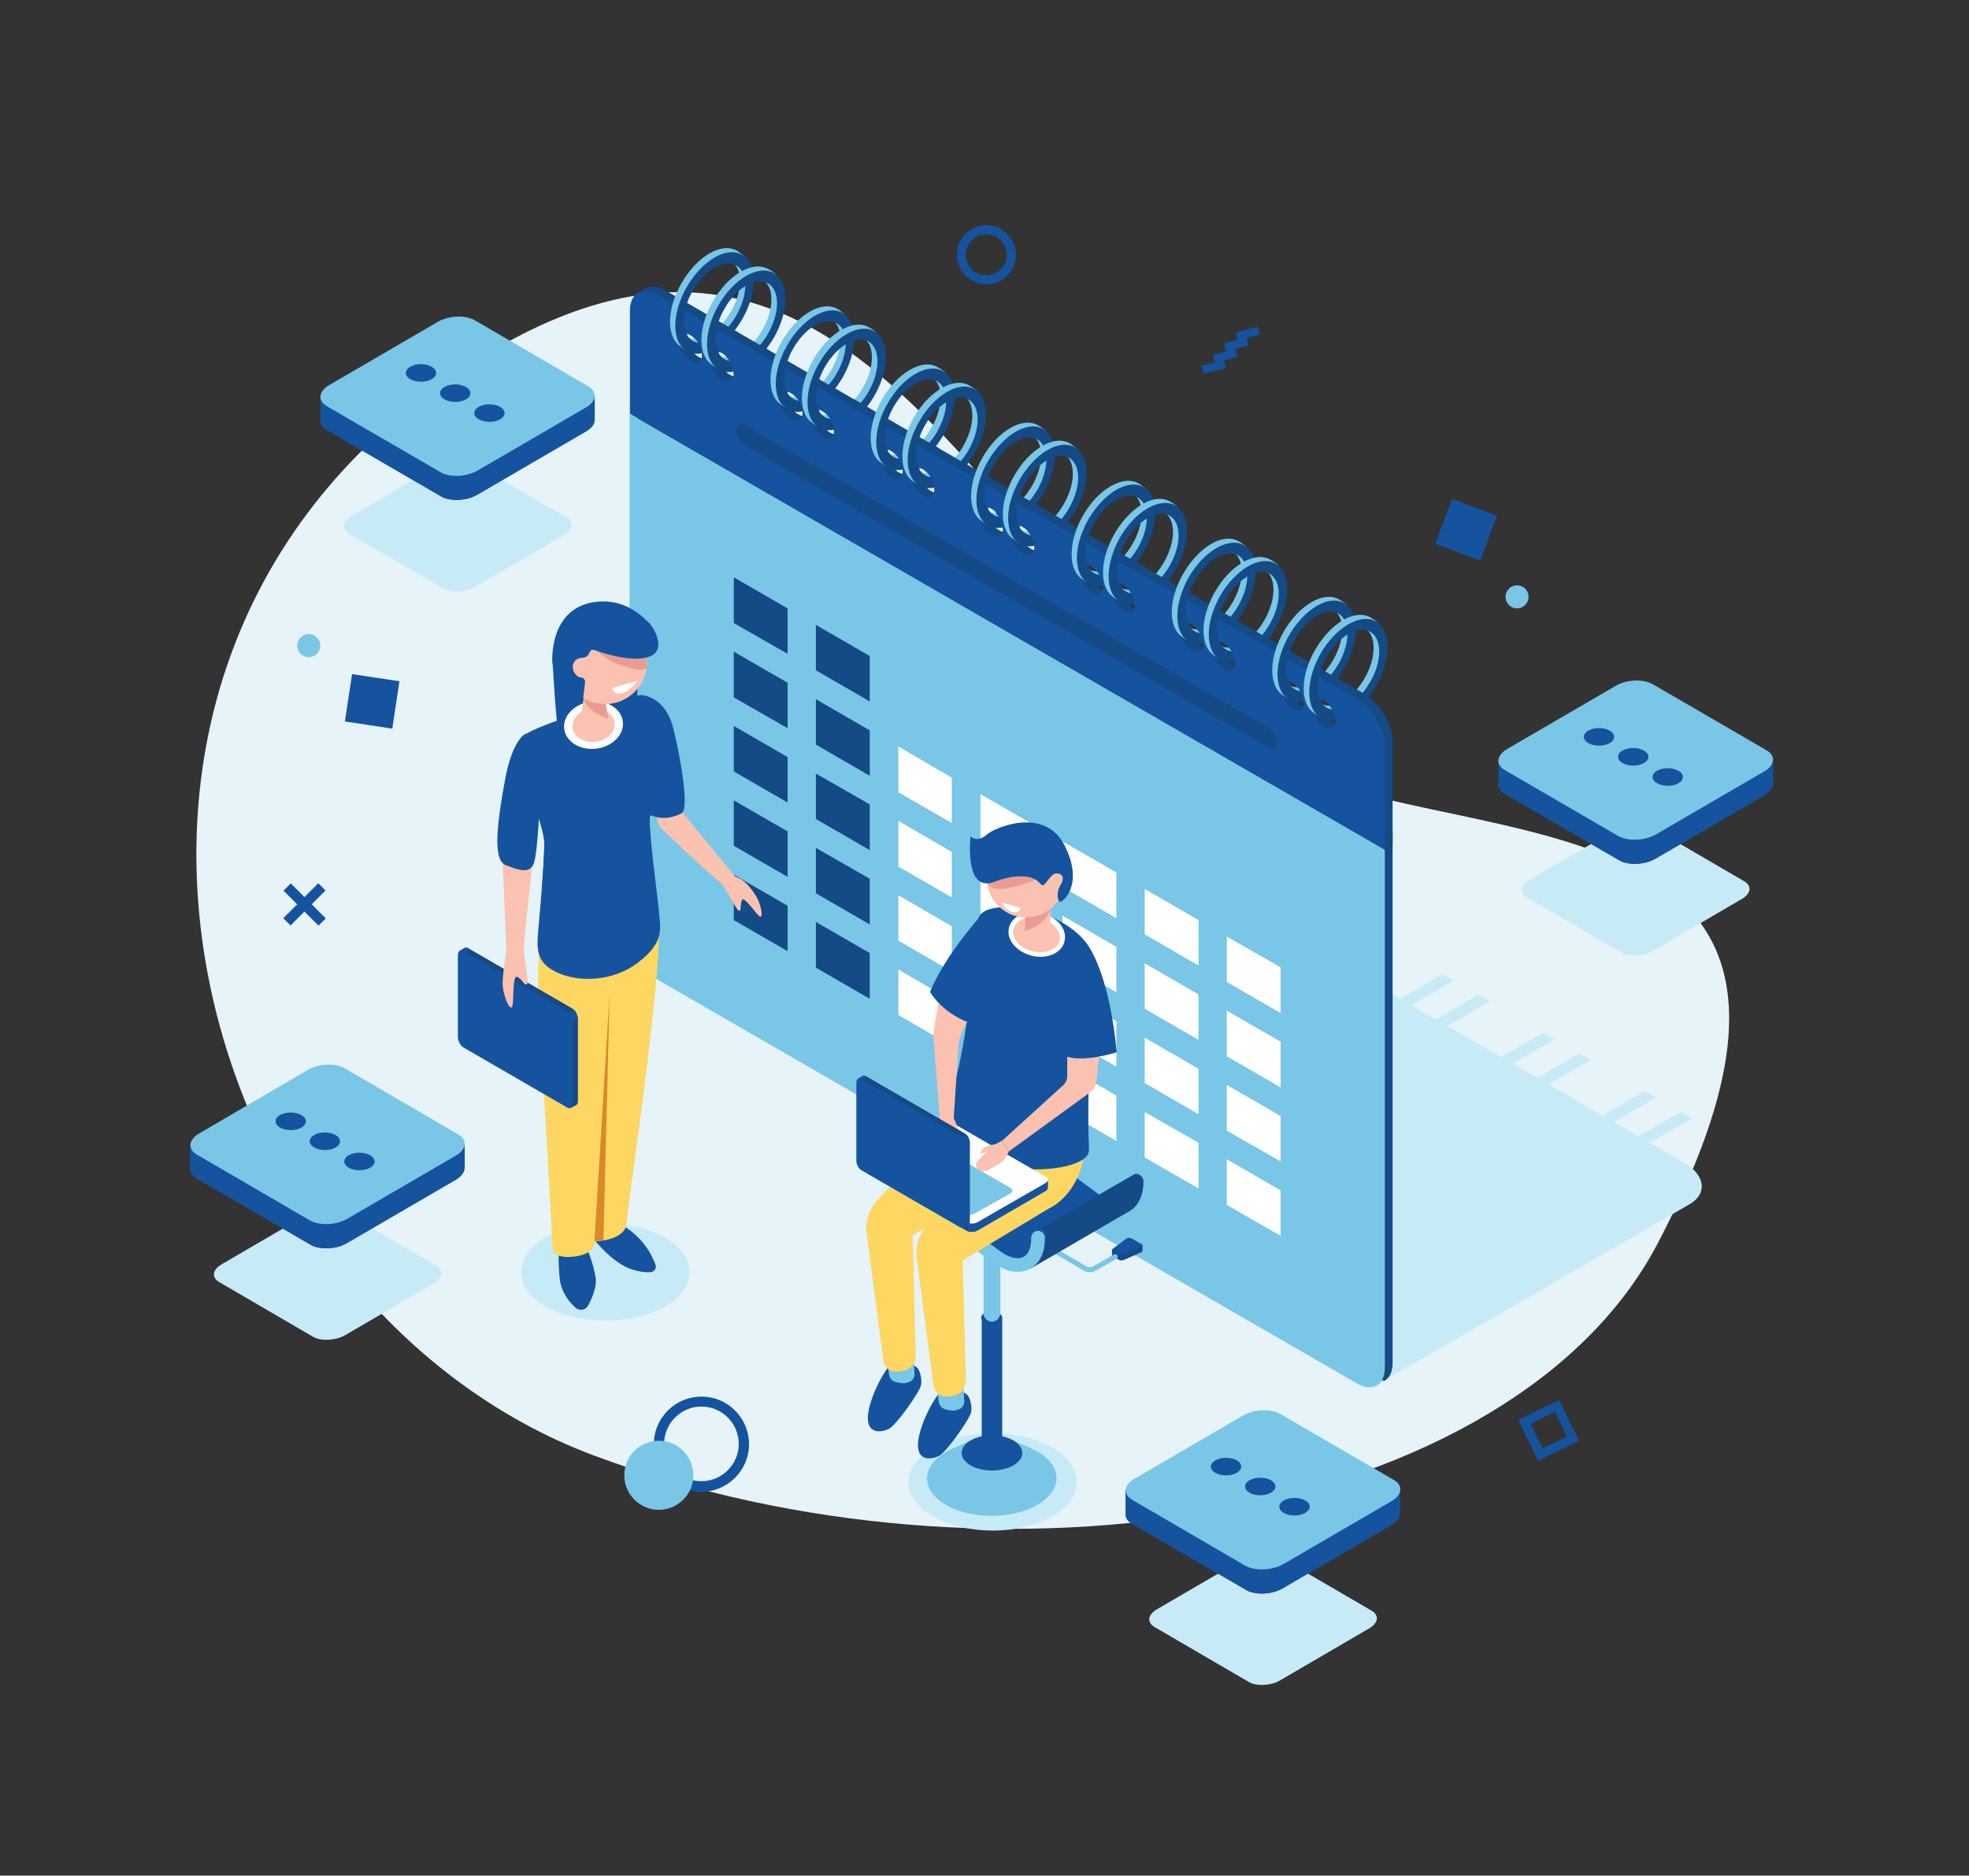 <?xml version="1.0" encoding="utf-8"?>
<!-- Generator: Adobe Illustrator 21.0.0, SVG Export Plug-In . SVG Version: 6.00 Build 0)  -->
<svg version="1.1" id="Layer_1" xmlns="http://www.w3.org/2000/svg" xmlns:xlink="http://www.w3.org/1999/xlink" x="0px" y="0px"
	 viewBox="0 0 633 603" style="enable-background:new 0 0 633 603;" xml:space="preserve">
<rect x="0" y="0" width="633" height="603" fill="#333333" stroke="none"/>
<style type="text/css">
	.st0{fill:#E6F3F9;}
	.st1{fill:#C7EAF7;}
	.st2{fill:#15539F;}
	.st3{fill:#79C6E7;}
	.st4{fill:#F8BF2E;}
	.st5{fill:#FDD762;}
	.st6{fill:#E7A323;}
	.st7{opacity:0.4;}
	.st8{opacity:0.2;fill:#FFFFFF;}
	.st9{opacity:0.7;fill:#FFFFFF;}
	.st10{fill:#D8892A;}
	.st11{fill:#FBC1B1;}
	.st12{fill:#FFFFFF;}
	.st13{fill:#EA9C92;}
	.st14{fill:#144A86;}
	.st15{fill:#E73F25;}
	.st16{fill:#E2E2E2;}
	.st17{fill:url(#SVGID_1_);}
	.st18{fill:#EAEAEA;}
</style>
<path class="st0" d="M404,242.1c-87.3-52.7-128.5-214.8-263.2-117.9C6.1,221,62,419.9,191.1,468C320.2,516.1,486.3,489,533,399.6
	C612.9,246.9,462.6,277.5,404,242.1z"/>
<g>
	<path class="st1" d="M213.8,420c-10.6,6.1-27.7,6.1-38.3,0c-10.6-6.1-10.6-16,0-22.1c10.6-6.1,27.7-6.1,38.3,0
		C224.4,404,224.4,413.9,213.8,420z"/>
	<g>
		<g>
			<g>
				<path class="st1" d="M521.3,306.2L491,288.6c-2.6-1.5-2.2-4,0.7-5.7l28.8-16.8c2.9-1.7,7.4-1.9,10-0.4l30.2,17.6
					c2.6,1.5,2.2,4-0.7,5.7l-28.8,16.8C528.3,307.4,523.8,307.6,521.3,306.2z"/>
				<path class="st2" d="M570,251.6L570,251.6v-7.3l-38.8,0l0.3,0c-3.1-1.8-8.4-1.6-12,0.5l1.1-0.5l-38.8,0v7.8
					c-0.1,1.2,0.6,2.4,2.1,3.2l36.5,21.2c3.1,1.8,8.4,1.6,12-0.5l34.7-20.2C569.1,254.6,570.1,253,570,251.6z"/>
				<path class="st2" d="M525.9,243.1c-2.3,0.1-4.6,0.6-6.4,1.7l1.1-0.5l-38.8,0v7.8c-0.1,1.2,0.6,2.4,2.1,3.2l36.5,21.2
					c1.5,0.9,3.5,1.2,5.6,1.2L525.9,243.1z"/>
				<path class="st2" d="M486.2,244.3l-4.4,0v7.8c-0.1,1.2,0.6,2.4,2.1,3.2l2.3,1.3V244.3z"/>
				<path class="st2" d="M521.1,276.9c2.7,1.1,6.5,1.1,9.6-0.1v-10.2h-9.6V276.9z"/>
				<path class="st3" d="M520.3,268.8l-36.5-21.2c-3.1-1.8-2.7-4.9,0.9-6.9l34.7-20.2c3.6-2.1,8.9-2.3,12-0.5l36.5,21.2
					c3.1,1.8,2.7,4.9-0.9,6.9l-34.7,20.2C528.8,270.3,523.4,270.5,520.3,268.8z"/>
			</g>
		</g>
		<g>
			<path class="st2" d="M517.5,238.9c-1.9,1.1-5,1.1-6.9,0c-1.9-1.1-1.9-2.9,0-4c1.9-1.1,5-1.1,6.9,0
				C519.4,236,519.4,237.8,517.5,238.9z"/>
			<path class="st2" d="M528.5,245.3c-1.9,1.1-5,1.1-6.9,0c-1.9-1.1-1.9-2.9,0-4c1.9-1.1,5-1.1,6.9,0
				C530.5,242.5,530.4,244.3,528.5,245.3z"/>
			<path class="st2" d="M539.6,251.8c-1.9,1.1-5,1.1-6.9,0c-1.9-1.1-1.9-2.9,0-4c1.9-1.1,5-1.1,6.9,0
				C541.5,248.9,541.5,250.7,539.6,251.8z"/>
		</g>
	</g>
	<g>
		<g>
			<path class="st1" d="M207.3,294.9l236.5,149.6l99.3-57.3c5.9-3.4,5.2-9.4-1.7-13.4l-225-129.9c-6.8-4-17.2-4.4-23.1-1
				L207.3,294.9z"/>
		</g>
		<g>
			<g>
				<polygon class="st1" points="507.9,376.2 511.5,378.3 543.9,359.5 540.3,357.5 				"/>
			</g>
			<g>
				<polygon class="st1" points="496.3,369.5 500,371.6 532.4,352.9 528.8,350.8 				"/>
			</g>
			<g>
				<polygon class="st1" points="475.3,357.4 479,359.5 511.4,340.8 507.8,338.7 				"/>
			</g>
			<g>
				<polygon class="st1" points="463.8,350.7 467.4,352.8 499.9,334.1 496.2,332 				"/>
			</g>
			<g>
				<polygon class="st1" points="442.8,338.6 446.4,340.7 478.9,322 475.2,319.9 				"/>
			</g>
			<g>
				<polygon class="st1" points="431.3,332 434.9,334.1 467.3,315.3 463.7,313.2 				"/>
			</g>
			<g>
				<polygon class="st1" points="410.3,319.8 413.9,321.9 446.3,303.2 442.7,301.1 				"/>
			</g>
			<g>
				<polygon class="st1" points="398.7,313.2 402.4,315.3 434.8,296.5 431.2,294.5 				"/>
			</g>
			<g>
				<polygon class="st1" points="377.8,301.1 381.4,303.1 413.8,284.4 410.2,282.3 				"/>
			</g>
			<g>
				<polygon class="st1" points="366.2,294.4 369.9,296.5 402.3,277.8 398.6,275.7 				"/>
			</g>
			<g>
				<polygon class="st1" points="345.2,282.3 348.9,284.4 381.3,265.6 377.6,263.6 				"/>
			</g>
			<g>
				<polygon class="st1" points="333.7,275.6 337.3,277.7 369.7,259 366.1,256.9 				"/>
			</g>
			<g>
				<polygon class="st1" points="312.7,263.5 316.3,265.6 348.8,246.9 345.1,244.8 				"/>
			</g>
			<g>
				<polygon class="st1" points="301.2,256.8 304.8,258.9 337.2,240.2 333.6,238.1 				"/>
			</g>
		</g>
		<g>
			<g>
				<g>
					<g>
						<path class="st14" d="M447.7,271.7v166.5c0,5.7-4,7.9-8.9,5.1l-225-129.9c-4.9-2.8-8.9-9.7-8.9-15.4V131.5L447.7,271.7z"/>
					</g>
					<g>
						<path class="st14" d="M205,98.5v33.1l242.7,140.1v-33.1c0-5.7-4-12.5-8.9-15.4l-225-129.9C208.9,90.5,205,92.8,205,98.5z
							 M424.5,225.9c0-2.3,1.6-3.3,3.7-2.1c2,1.2,3.7,4,3.7,6.3c0,2.3-1.6,3.3-3.7,2.1C426.1,231.1,424.5,228.3,424.5,225.9z
							 M414.3,220.1c0-2.3,1.6-3.3,3.7-2.1c2,1.2,3.7,4,3.7,6.3c0,2.3-1.6,3.3-3.7,2.1C416,225.2,414.3,222.4,414.3,220.1z
							 M392.2,207.3c0-2.3,1.6-3.3,3.7-2.1c2,1.2,3.7,4,3.7,6.3c0,2.3-1.6,3.3-3.7,2.1C393.9,212.5,392.2,209.6,392.2,207.3z
							 M382.1,201.4c0-2.3,1.6-3.3,3.7-2.1c2,1.2,3.7,4,3.7,6.3c0,2.3-1.6,3.3-3.7,2.1C383.7,206.6,382.1,203.8,382.1,201.4z
							 M360,188.7c0-2.3,1.6-3.3,3.7-2.1c2,1.2,3.7,4,3.7,6.3c0,2.3-1.6,3.3-3.7,2.1C361.6,193.9,360,191,360,188.7z M349.8,182.8
							c0-2.3,1.6-3.3,3.7-2.1c2,1.2,3.7,4,3.7,6.3s-1.6,3.3-3.7,2.1C351.5,188,349.8,185.2,349.8,182.8z M327.7,170.1
							c0-2.3,1.6-3.3,3.7-2.1c2,1.2,3.7,4,3.7,6.3c0,2.3-1.6,3.3-3.7,2.1C329.4,175.2,327.7,172.4,327.7,170.1z M317.6,164.2
							c0-2.3,1.6-3.3,3.7-2.1c2,1.2,3.7,4,3.7,6.3c0,2.3-1.6,3.3-3.7,2.1C319.2,169.4,317.6,166.6,317.6,164.2z M295.5,151.5
							c0-2.3,1.6-3.3,3.7-2.1c2,1.2,3.7,4,3.7,6.3s-1.6,3.3-3.7,2.1C297.1,156.6,295.5,153.8,295.5,151.5z M285.3,145.6
							c0-2.3,1.6-3.3,3.7-2.1c2,1.2,3.7,4,3.7,6.3c0,2.3-1.6,3.3-3.7,2.1C287,150.8,285.3,147.9,285.3,145.6z M263.2,132.8
							c0-2.3,1.6-3.3,3.7-2.1c2,1.2,3.7,4,3.7,6.3c0,2.3-1.6,3.3-3.7,2.1C264.9,138,263.2,135.2,263.2,132.8z M253.1,127
							c0-2.3,1.6-3.3,3.7-2.1c2,1.2,3.7,4,3.7,6.3c0,2.3-1.6,3.3-3.7,2.1C254.7,132.2,253.1,129.3,253.1,127z M231,114.2
							c0-2.3,1.6-3.3,3.7-2.1s3.7,4,3.7,6.3s-1.6,3.3-3.7,2.1C232.6,119.4,231,116.6,231,114.2z M220.8,108.4c0-2.3,1.6-3.3,3.7-2.1
							c2,1.2,3.7,4,3.7,6.3c0,2.3-1.6,3.3-3.7,2.1C222.5,113.5,220.8,110.7,220.8,108.4z"/>
					</g>
					<g>
						<path class="st15" d="M241.8,141.6l168.9,97.5c1.3,0.8,2.4,0,2.4-1.8l0,0c0-1.8-1.1-3.9-2.4-4.6l-168.9-97.5
							c-1.3-0.8-2.4,0-2.4,1.8l0,0C239.4,138.7,240.5,140.8,241.8,141.6z"/>
					</g>
					<g>
						<g>
							<polygon class="st2" points="238.4,198.8 255.7,208.7 255.7,194.1 238.4,184.1 							"/>
						</g>
						<g>
							<polygon class="st2" points="264.8,214 282.1,224 282.1,209.4 264.8,199.4 							"/>
						</g>
						<g>
							<polygon class="st2" points="238.4,222.7 255.7,232.6 255.7,218 238.4,208 							"/>
						</g>
						<g>
							<polygon class="st2" points="264.8,237.9 282.1,247.9 282.1,233.3 264.8,223.3 							"/>
						</g>
						<g>
							<polygon class="st16" points="291.2,253.2 308.5,263.1 308.5,248.5 291.2,238.5 							"/>
						</g>
						<g>
							<polygon class="st16" points="317.7,268.4 335,278.4 335,263.8 317.7,253.8 							"/>
						</g>
						<g>
							<polygon class="st16" points="344.1,283.7 361.4,293.7 361.4,279 344.1,269 							"/>
						</g>
						<g>
							<polygon class="st16" points="370.5,298.9 387.8,308.9 387.8,294.3 370.5,284.3 							"/>
						</g>
						<g>
							<polygon class="st16" points="396.9,314.2 414.2,324.2 414.2,309.5 396.9,299.6 							"/>
						</g>
						<g>
							<polygon class="st2" points="238.4,246.5 255.7,256.5 255.7,241.9 238.4,231.9 							"/>
						</g>
						<g>
							<polygon class="st2" points="264.8,261.8 282.1,271.8 282.1,257.1 264.8,247.2 							"/>
						</g>
						<g>
							<polygon class="st16" points="291.2,277.1 308.5,287 308.5,272.4 291.2,262.4 							"/>
						</g>
						<g>
							<polygon class="st16" points="317.7,292.3 335,302.3 335,287.7 317.7,277.7 							"/>
						</g>
						<g>
							<polygon class="st16" points="344.1,307.6 361.4,317.5 361.4,302.9 344.1,292.9 							"/>
						</g>
						<g>
							<polygon class="st16" points="370.5,322.8 387.8,332.8 387.8,318.2 370.5,308.2 							"/>
						</g>
						<g>
							<polygon class="st16" points="396.9,338.1 414.2,348.1 414.2,333.4 396.9,323.4 							"/>
						</g>
						<g>
							<polygon class="st2" points="238.4,270.4 255.7,280.4 255.7,265.8 238.4,255.8 							"/>
						</g>
						<g>
							<polygon class="st2" points="264.8,285.7 282.1,295.7 282.1,281 264.8,271.1 							"/>
						</g>
						<g>
							<polygon class="st16" points="291.2,300.9 308.5,310.9 308.5,296.3 291.2,286.3 							"/>
						</g>
						<g>
							<polygon class="st16" points="317.7,316.2 335,326.2 335,311.5 317.7,301.6 							"/>
						</g>
						<g>
							<polygon class="st16" points="344.1,331.5 361.4,341.4 361.4,326.8 344.1,316.8 							"/>
						</g>
						<g>
							<polygon class="st16" points="370.5,346.7 387.8,356.7 387.8,342.1 370.5,332.1 							"/>
						</g>
						<g>
							<polygon class="st16" points="396.9,362 414.2,371.9 414.2,357.3 396.9,347.3 							"/>
						</g>
						<g>
							<polygon class="st2" points="238.4,294.3 255.7,304.3 255.7,289.7 238.4,279.7 							"/>
						</g>
						<g>
							<polygon class="st2" points="264.8,309.6 282.1,319.6 282.1,304.9 264.8,294.9 							"/>
						</g>
						<g>
							<polygon class="st16" points="291.2,324.8 308.5,334.8 308.5,320.2 291.2,310.2 							"/>
						</g>
						<g>
							<polygon class="st16" points="317.7,340.1 335,350.1 335,335.4 317.7,325.5 							"/>
						</g>
						<g>
							<polygon class="st16" points="344.1,355.3 361.4,365.3 361.4,350.7 344.1,340.7 							"/>
						</g>
						<g>
							<polygon class="st16" points="370.5,370.6 387.8,380.6 387.8,366 370.5,356 							"/>
						</g>
						<g>
							<polygon class="st16" points="396.9,385.9 414.2,395.8 414.2,381.2 396.9,371.2 							"/>
						</g>
					</g>
				</g>
				<g>
					<polygon class="st16" points="442.6,445.4 445.1,443.9 442.5,443.4 					"/>
				</g>
				<g>
					<g>
						<path class="st3" d="M445.2,273.2v166.5c0,5.7-4,7.9-8.9,5.1l-225-129.9c-4.9-2.8-8.9-9.7-8.9-15.4V133L445.2,273.2z"/>
					</g>
					<g>
						<g>
							<path class="st14" d="M424.1,224.8c-0.2,0.4-0.4,1-0.4,1.6c0,2.3,1.6,5.2,3.7,6.4c0.5,0.3,1.1,0.5,1.5,0.5
								c-0.6,1-1.8,1.3-3.3,0.5c-2-1.2-3.7-4-3.7-6.4C422,225.7,422.8,224.7,424.1,224.8z"/>
						</g>
						<g>
							<path class="st14" d="M414,218.9c-0.2,0.4-0.4,1-0.4,1.6c0,2.3,1.6,5.2,3.7,6.4c0.5,0.3,1.1,0.5,1.5,0.5
								c-0.6,1-1.8,1.3-3.3,0.5c-2-1.2-3.7-4-3.7-6.4C411.8,219.8,412.7,218.9,414,218.9z"/>
						</g>
						<g>
							<path class="st14" d="M391.9,206.2c-0.2,0.4-0.4,1-0.4,1.6c0,2.3,1.6,5.2,3.7,6.4c0.5,0.3,1.1,0.5,1.5,0.5
								c-0.6,1-1.8,1.3-3.3,0.5c-2-1.2-3.7-4-3.7-6.4C389.7,207.1,390.6,206.1,391.9,206.2z"/>
						</g>
						<g>
							<path class="st14" d="M381.7,200.3c-0.2,0.4-0.4,1-0.4,1.6c0,2.3,1.6,5.2,3.7,6.4c0.5,0.3,1.1,0.5,1.5,0.5
								c-0.6,1-1.8,1.3-3.3,0.5c-2-1.2-3.7-4-3.7-6.4C379.6,201.2,380.5,200.3,381.7,200.3z"/>
						</g>
						<g>
							<path class="st14" d="M359.6,187.6c-0.2,0.4-0.4,1-0.4,1.6c0,2.3,1.6,5.2,3.7,6.4c0.5,0.3,1.1,0.5,1.5,0.5
								c-0.6,1-1.8,1.3-3.3,0.5c-2-1.2-3.7-4-3.7-6.4C357.5,188.5,358.4,187.5,359.6,187.6z"/>
						</g>
						<g>
							<path class="st14" d="M349.5,181.7c-0.2,0.4-0.4,1-0.4,1.6c0,2.3,1.6,5.2,3.7,6.4c0.5,0.3,1.1,0.5,1.5,0.5
								c-0.6,1-1.8,1.3-3.3,0.5c-2-1.2-3.7-4-3.7-6.4C347.3,182.6,348.2,181.6,349.5,181.7z"/>
						</g>
						<g>
							<path class="st14" d="M327.4,168.9c-0.2,0.4-0.4,1-0.4,1.6c0,2.3,1.6,5.2,3.7,6.4c0.5,0.3,1.1,0.5,1.5,0.5
								c-0.6,1-1.8,1.3-3.3,0.5c-2-1.2-3.7-4-3.7-6.4C325.2,169.8,326.1,168.9,327.4,168.9z"/>
						</g>
						<g>
							<path class="st14" d="M317.2,163.1c-0.2,0.4-0.4,1-0.4,1.6c0,2.3,1.6,5.2,3.7,6.4c0.5,0.3,1.1,0.5,1.5,0.5
								c-0.6,1-1.8,1.3-3.3,0.5c-2-1.2-3.7-4-3.7-6.4C315.1,164,316,163,317.2,163.1z"/>
						</g>
						<g>
							<path class="st14" d="M295.1,150.3c-0.2,0.4-0.4,1-0.4,1.6c0,2.3,1.6,5.2,3.7,6.4c0.5,0.3,1.1,0.5,1.5,0.5
								c-0.6,1-1.8,1.3-3.3,0.5c-2-1.2-3.7-4-3.7-6.4C293,151.2,293.9,150.3,295.1,150.3z"/>
						</g>
						<g>
							<path class="st14" d="M285,144.5c-0.2,0.4-0.4,1-0.4,1.6c0,2.3,1.6,5.2,3.7,6.4c0.5,0.3,1.1,0.5,1.5,0.5
								c-0.6,1-1.8,1.3-3.3,0.5c-2-1.2-3.7-4-3.7-6.4C282.8,145.4,283.7,144.4,285,144.5z"/>
						</g>
						<g>
							<path class="st14" d="M262.9,131.7c-0.2,0.4-0.4,1-0.4,1.6c0,2.3,1.6,5.2,3.7,6.4c0.5,0.3,1.1,0.5,1.5,0.5
								c-0.6,1-1.8,1.3-3.3,0.5c-2-1.2-3.7-4-3.7-6.4C260.7,132.6,261.6,131.6,262.9,131.7z"/>
						</g>
						<g>
							<path class="st14" d="M252.7,125.8c-0.2,0.4-0.4,1-0.4,1.6c0,2.3,1.6,5.2,3.7,6.4c0.5,0.3,1.1,0.5,1.5,0.5
								c-0.6,1-1.8,1.3-3.3,0.5c-2-1.2-3.7-4-3.7-6.4C250.6,126.7,251.5,125.8,252.7,125.8z"/>
						</g>
						<g>
							<path class="st14" d="M230.6,113.1c-0.2,0.4-0.4,1-0.4,1.6c0,2.3,1.6,5.2,3.7,6.4c0.5,0.3,1.1,0.5,1.5,0.5
								c-0.6,1-1.8,1.3-3.3,0.5c-2-1.2-3.7-4-3.7-6.4C228.5,114,229.4,113,230.6,113.1z"/>
						</g>
						<g>
							<path class="st14" d="M220.5,107.2c-0.2,0.4-0.4,1-0.4,1.6c0,2.3,1.6,5.2,3.7,6.4c0.5,0.3,1.1,0.5,1.5,0.5
								c-0.6,1-1.8,1.3-3.3,0.5c-2-1.2-3.7-4-3.7-6.4C218.3,108.1,219.2,107.2,220.5,107.2z"/>
						</g>
					</g>
					<g>
						<path class="st2" d="M202.5,99.9V133l242.7,140.1v-33.1c0-5.7-4-12.5-8.9-15.4l-225-129.9C206.4,92,202.5,94.3,202.5,99.9z
							 M422,227.4c0-2.3,1.6-3.3,3.7-2.1c2,1.2,3.7,4,3.7,6.3s-1.6,3.3-3.7,2.1C423.6,232.6,422,229.8,422,227.4z M411.8,221.6
							c0-2.3,1.6-3.3,3.7-2.1c2,1.2,3.7,4,3.7,6.3c0,2.3-1.6,3.3-3.7,2.1C413.5,226.7,411.8,223.9,411.8,221.6z M389.7,208.8
							c0-2.3,1.6-3.3,3.7-2.1c2,1.2,3.7,4,3.7,6.3c0,2.3-1.6,3.3-3.7,2.1C391.4,214,389.7,211.1,389.7,208.8z M379.6,202.9
							c0-2.3,1.6-3.3,3.7-2.1c2,1.2,3.7,4,3.7,6.3s-1.6,3.3-3.7,2.1C381.2,208.1,379.6,205.3,379.6,202.9z M357.5,190.2
							c0-2.3,1.6-3.3,3.7-2.1c2,1.2,3.7,4,3.7,6.3c0,2.3-1.6,3.3-3.7,2.1C359.1,195.4,357.5,192.5,357.5,190.2z M347.3,184.3
							c0-2.3,1.6-3.3,3.7-2.1c2,1.2,3.7,4,3.7,6.3c0,2.3-1.6,3.3-3.7,2.1C349,189.5,347.3,186.7,347.3,184.3z M325.2,171.6
							c0-2.3,1.6-3.3,3.7-2.1c2,1.2,3.7,4,3.7,6.3c0,2.3-1.6,3.3-3.7,2.1C326.9,176.7,325.2,173.9,325.2,171.6z M315.1,165.7
							c0-2.3,1.6-3.3,3.7-2.1c2,1.2,3.7,4,3.7,6.3s-1.6,3.3-3.7,2.1C316.7,170.9,315.1,168,315.1,165.7z M293,153
							c0-2.3,1.6-3.3,3.7-2.1c2,1.2,3.7,4,3.7,6.3s-1.6,3.3-3.7,2.1C294.6,158.1,293,155.3,293,153z M282.8,147.1
							c0-2.3,1.6-3.3,3.7-2.1c2,1.2,3.7,4,3.7,6.3c0,2.3-1.6,3.3-3.7,2.1C284.5,152.3,282.8,149.4,282.8,147.1z M260.7,134.3
							c0-2.3,1.6-3.3,3.7-2.1c2,1.2,3.7,4,3.7,6.3c0,2.3-1.6,3.3-3.7,2.1C262.4,139.5,260.7,136.7,260.7,134.3z M250.6,128.5
							c0-2.3,1.6-3.3,3.7-2.1c2,1.2,3.7,4,3.7,6.3c0,2.3-1.6,3.3-3.7,2.1C252.2,133.7,250.6,130.8,250.6,128.5z M228.5,115.7
							c0-2.3,1.6-3.3,3.7-2.1c2,1.2,3.7,4,3.7,6.3c0,2.3-1.6,3.3-3.7,2.1C230.1,120.9,228.5,118.1,228.5,115.7z M218.3,109.9
							c0-2.3,1.6-3.3,3.7-2.1c2,1.2,3.7,4,3.7,6.3s-1.6,3.3-3.7,2.1C220,115,218.3,112.2,218.3,109.9z"/>
					</g>
					<g>
						<path class="st14" d="M239.3,143.1l168.9,97.5c1.3,0.8,2.4,0,2.4-1.8l0,0c0-1.8-1.1-3.9-2.4-4.6l-168.9-97.5
							c-1.3-0.8-2.4,0-2.4,1.8l0,0C236.9,140.2,238,142.3,239.3,143.1z"/>
					</g>
					<g>
						<g>
							<polygon class="st14" points="235.9,200.3 253.2,210.2 253.2,195.6 235.9,185.6 							"/>
						</g>
						<g>
							<polygon class="st14" points="262.3,215.5 279.6,225.5 279.6,210.9 262.3,200.9 							"/>
						</g>
						<g>
							<polygon class="st14" points="235.9,224.2 253.2,234.1 253.2,219.5 235.9,209.5 							"/>
						</g>
						<g>
							<polygon class="st14" points="262.3,239.4 279.6,249.4 279.6,234.8 262.3,224.8 							"/>
						</g>
						<g>
							<polygon class="st12" points="288.8,254.7 306,264.6 306,250 288.8,240 							"/>
						</g>
						<g>
							<polygon class="st12" points="315.2,269.9 332.5,279.9 332.5,265.3 315.2,255.3 							"/>
						</g>
						<g>
							<polygon class="st12" points="341.6,285.2 358.9,295.2 358.9,280.5 341.6,270.5 							"/>
						</g>
						<g>
							<polygon class="st12" points="368,300.4 385.3,310.4 385.3,295.8 368,285.8 							"/>
						</g>
						<g>
							<polygon class="st12" points="394.4,315.7 411.7,325.7 411.7,311 394.4,301.1 							"/>
						</g>
						<g>
							<polygon class="st14" points="235.9,248 253.2,258 253.2,243.4 235.9,233.4 							"/>
						</g>
						<g>
							<polygon class="st14" points="262.3,263.3 279.6,273.3 279.6,258.6 262.3,248.7 							"/>
						</g>
						<g>
							<polygon class="st12" points="288.8,278.6 306,288.5 306,273.9 288.8,263.9 							"/>
						</g>
						<g>
							<polygon class="st12" points="315.2,293.8 332.5,303.8 332.5,289.2 315.2,279.2 							"/>
						</g>
						<g>
							<polygon class="st12" points="341.6,309.1 358.9,319 358.9,304.4 341.6,294.4 							"/>
						</g>
						<g>
							<polygon class="st12" points="368,324.3 385.3,334.3 385.3,319.7 368,309.7 							"/>
						</g>
						<g>
							<polygon class="st12" points="394.4,339.6 411.7,349.6 411.7,334.9 394.4,324.9 							"/>
						</g>
						<g>
							<polygon class="st14" points="235.9,271.9 253.2,281.9 253.2,267.3 235.9,257.3 							"/>
						</g>
						<g>
							<polygon class="st14" points="262.3,287.2 279.6,297.2 279.6,282.5 262.3,272.6 							"/>
						</g>
						<g>
							<polygon class="st12" points="288.8,302.4 306,312.4 306,297.8 288.8,287.8 							"/>
						</g>
						<g>
							<polygon class="st12" points="315.2,317.7 332.5,327.7 332.5,313 315.2,303.1 							"/>
						</g>
						<g>
							<polygon class="st12" points="341.6,333 358.9,342.9 358.9,328.3 341.6,318.3 							"/>
						</g>
						<g>
							<polygon class="st12" points="368,348.2 385.3,358.2 385.3,343.6 368,333.6 							"/>
						</g>
						<g>
							<polygon class="st12" points="394.4,363.5 411.7,373.4 411.7,358.8 394.4,348.8 							"/>
						</g>
						<g>
							<polygon class="st14" points="235.9,295.8 253.2,305.8 253.2,291.2 235.9,281.2 							"/>
						</g>
						<g>
							<polygon class="st14" points="262.3,311.1 279.6,321.1 279.6,306.4 262.3,296.4 							"/>
						</g>
						<g>
							<polygon class="st12" points="288.8,326.3 306,336.3 306,321.7 288.8,311.7 							"/>
						</g>
						<g>
							<polygon class="st12" points="315.2,341.6 332.5,351.6 332.5,336.9 315.2,327 							"/>
						</g>
						<g>
							<polygon class="st12" points="341.6,356.8 358.9,366.8 358.9,352.2 341.6,342.2 							"/>
						</g>
						<g>
							<polygon class="st12" points="368,372.1 385.3,382.1 385.3,367.4 368,357.5 							"/>
						</g>
						<g>
							<polygon class="st12" points="394.4,387.4 411.7,397.3 411.7,382.7 394.4,372.7 							"/>
						</g>
					</g>
				</g>
				<g>
					<g>
						<path class="st3" d="M409,215.5c0,8.1,5.7,11.3,12.6,7.3c7-4,12.6-13.8,12.6-21.9c0-8.1-5.7-11.3-12.6-7.3
							C414.7,197.6,409,207.4,409,215.5z M411.7,213.9c0-6.3,4.5-14.1,9.9-17.2s9.9-0.6,9.9,5.7c0,6.3-4.5,14.1-9.9,17.2
							C416.1,222.8,411.7,220.2,411.7,213.9z"/>
					</g>
					<g>
						<polygon class="st3" points="413.9,224.6 412.5,223.5 413.7,223.8 						"/>
					</g>
					<g>
						<polygon class="st3" points="431,193 433,194.4 431.4,194.9 						"/>
					</g>
					<g>
						<path class="st14" d="M410.7,216.7c0,8.1,5.7,11.3,12.6,7.3c7-4,12.6-13.8,12.6-21.9s-5.7-11.3-12.6-7.3
							C416.4,198.9,410.7,208.7,410.7,216.7z M413.4,215.2c0-6.3,4.5-14.1,9.9-17.2c5.5-3.2,9.9-0.6,9.9,5.7
							c0,6.3-4.5,14.1-9.9,17.2C417.9,224.1,413.4,221.5,413.4,215.2z"/>
					</g>
				</g>
				<g>
					<polygon class="st14" points="423.9,217.8 425.8,215.7 431.2,218.8 427.7,220.6 					"/>
				</g>
				<g>
					<path class="st2" d="M423.8,217.5l4.9,2.8l-3.4,3.3l-6.3,2.8c0,0,0.4-2.7-2.1-5.8L423.8,217.5z"/>
				</g>
				<g>
					<g>
						<path class="st3" d="M376.7,196.8c0,8.1,5.7,11.3,12.6,7.3c7-4,12.6-13.8,12.6-21.9c0-8.1-5.7-11.3-12.6-7.3
							C382.4,179,376.7,188.8,376.7,196.8z M379.4,195.3c0-6.3,4.5-14.1,9.9-17.2c5.5-3.2,9.9-0.6,9.9,5.7s-4.5,14.1-9.9,17.2
							C383.9,204.2,379.4,201.6,379.4,195.3z"/>
					</g>
					<g>
						<polygon class="st3" points="381.6,205.9 380.2,204.9 381.4,205.2 						"/>
					</g>
					<g>
						<polygon class="st3" points="398.8,174.3 400.7,175.8 399.1,176.2 						"/>
					</g>
					<g>
						<path class="st14" d="M378.5,198.1c0,8.1,5.7,11.3,12.6,7.3c7-4,12.6-13.8,12.6-21.9c0-8.1-5.7-11.3-12.6-7.3
							C384.1,180.2,378.5,190,378.5,198.1z M381.2,196.5c0-6.3,4.5-14.1,9.9-17.2c5.5-3.2,9.9-0.6,9.9,5.7c0,6.3-4.5,14.1-9.9,17.2
							C385.6,205.5,381.2,202.9,381.2,196.5z"/>
					</g>
				</g>
				<g>
					<polygon class="st14" points="391.6,199.1 393.5,197.1 398.9,200.2 395.4,202 					"/>
				</g>
				<g>
					<path class="st2" d="M391.5,198.9l4.9,2.8l-3.4,3.3l-6.3,2.8c0,0,0.4-2.7-2.1-5.8L391.5,198.9z"/>
				</g>
				<g>
					<g>
						<path class="st3" d="M386.9,202.7c0,8.1,5.7,11.3,12.6,7.3c7-4,12.6-13.8,12.6-21.9c0-8.1-5.7-11.3-12.6-7.3
							C392.6,184.8,386.9,194.6,386.9,202.7z M389.6,201.1c0-6.3,4.5-14.1,9.9-17.2c5.5-3.2,9.9-0.6,9.9,5.7s-4.5,14.1-9.9,17.2
							C394,210.1,389.6,207.5,389.6,201.1z"/>
					</g>
					<g>
						<polygon class="st3" points="391.8,211.8 390.4,210.8 391.6,211.1 						"/>
					</g>
					<g>
						<polygon class="st3" points="408.9,180.2 410.9,181.6 409.3,182.1 						"/>
					</g>
					<g>
						<path class="st14" d="M388.6,204c0,8.1,5.7,11.3,12.6,7.3c7-4,12.6-13.8,12.6-21.9c0-8.1-5.7-11.3-12.6-7.3
							C394.3,186.1,388.6,195.9,388.6,204z M391.3,202.4c0-6.3,4.5-14.1,9.9-17.2c5.5-3.2,9.9-0.6,9.9,5.7c0,6.3-4.5,14.1-9.9,17.2
							C395.8,211.3,391.3,208.8,391.3,202.4z"/>
					</g>
				</g>
				<g>
					<polygon class="st14" points="401.8,205 403.6,202.9 409.1,206.1 405.6,207.8 					"/>
				</g>
				<g>
					<path class="st2" d="M401.7,204.7l4.9,2.8l-3.4,3.3l-6.3,2.8c0,0,0.4-2.7-2.1-5.8L401.7,204.7z"/>
				</g>
				<g>
					<g>
						<path class="st3" d="M344.5,178.2c0,8.1,5.7,11.3,12.6,7.3c7-4,12.6-13.8,12.6-21.9c0-8.1-5.7-11.3-12.6-7.3
							C350.1,160.3,344.5,170.1,344.5,178.2z M347.2,176.6c0-6.3,4.5-14.1,9.9-17.2c5.5-3.2,9.9-0.6,9.9,5.7
							c0,6.3-4.5,14.1-9.9,17.2C351.6,185.5,347.2,182.9,347.2,176.6z"/>
					</g>
					<g>
						<polygon class="st3" points="349.4,187.3 348,186.2 349.2,186.5 						"/>
					</g>
					<g>
						<polygon class="st3" points="366.5,155.7 368.4,157.1 366.9,157.6 						"/>
					</g>
					<g>
						<path class="st14" d="M346.2,179.4c0,8.1,5.7,11.3,12.6,7.3c7-4,12.6-13.8,12.6-21.9c0-8.1-5.7-11.3-12.6-7.3
							C351.9,161.6,346.2,171.4,346.2,179.4z M348.9,177.9c0-6.3,4.5-14.1,9.9-17.2c5.5-3.2,9.9-0.6,9.9,5.7s-4.5,14.1-9.9,17.2
							C353.4,186.8,348.9,184.2,348.9,177.9z"/>
					</g>
				</g>
				<g>
					<polygon class="st14" points="359.3,180.5 361.2,178.4 366.6,181.5 363.2,183.3 					"/>
				</g>
				<g>
					<path class="st2" d="M359.2,180.3l4.9,2.8l-3.3,3.3l-6.2,2.8c0,0,0.4-2.7-2.2-5.8L359.2,180.3z"/>
				</g>
				<g>
					<g>
						<path class="st3" d="M354.6,184c0,8.1,5.7,11.3,12.6,7.3c7-4,12.6-13.8,12.6-21.9c0-8.1-5.7-11.3-12.6-7.3
							C360.3,166.2,354.6,176,354.6,184z M357.3,182.5c0-6.3,4.5-14.1,9.9-17.2s9.9-0.6,9.9,5.7c0,6.3-4.5,14.1-9.9,17.2
							C361.8,191.4,357.3,188.8,357.3,182.5z"/>
					</g>
					<g>
						<polygon class="st3" points="359.5,193.1 358.1,192.1 359.3,192.4 						"/>
					</g>
					<g>
						<polygon class="st3" points="376.7,161.5 378.6,163 377,163.4 						"/>
					</g>
					<g>
						<path class="st14" d="M356.4,185.3c0,8.1,5.7,11.3,12.6,7.3c7-4,12.6-13.8,12.6-21.9c0-8.1-5.7-11.3-12.6-7.3
							C362,167.4,356.4,177.2,356.4,185.3z M359.1,183.7c0-6.3,4.5-14.1,9.9-17.2c5.5-3.2,9.9-0.6,9.9,5.7s-4.5,14.1-9.9,17.2
							C363.5,192.7,359.1,190.1,359.1,183.7z"/>
					</g>
				</g>
				<g>
					<polygon class="st14" points="369.5,186.3 371.4,184.3 376.8,187.4 373.3,189.2 					"/>
				</g>
				<g>
					<path class="st2" d="M369.4,186.1l4.9,2.8l-3.4,3.3l-6.2,2.8c0,0,0.4-2.7-2.2-5.8L369.4,186.1z"/>
				</g>
				<g>
					<g>
						<path class="st3" d="M312.2,159.5c0,8.1,5.7,11.3,12.6,7.3c7-4,12.6-13.8,12.6-21.9c0-8.1-5.7-11.3-12.6-7.3
							C317.9,141.6,312.2,151.4,312.2,159.5z M314.9,157.9c0-6.3,4.5-14.1,9.9-17.2c5.5-3.2,9.9-0.6,9.9,5.7
							c0,6.3-4.5,14.1-9.9,17.2C319.3,166.8,314.9,164.3,314.9,157.9z"/>
					</g>
					<g>
						<polygon class="st3" points="317.1,168.6 315.7,167.5 316.9,167.8 						"/>
					</g>
					<g>
						<polygon class="st3" points="334.2,137 336.2,138.4 334.6,138.9 						"/>
					</g>
					<g>
						<path class="st14" d="M313.9,160.7c0,8.1,5.7,11.3,12.6,7.3c7-4,12.6-13.8,12.6-21.9c0-8.1-5.7-11.3-12.6-7.3
							C319.6,142.9,313.9,152.7,313.9,160.7z M316.6,159.2c0-6.3,4.5-14.1,9.9-17.2c5.5-3.2,9.9-0.6,9.9,5.7
							c0,6.3-4.5,14.1-9.9,17.2C321.1,168.1,316.6,165.5,316.6,159.2z"/>
					</g>
				</g>
				<g>
					<polygon class="st14" points="327.1,161.8 328.9,159.8 334.3,162.9 330.9,164.6 					"/>
				</g>
				<g>
					<path class="st2" d="M326.9,161.6l5,2.9l-3.3,3.3l-6.2,2.8c0,0,0.3-2.7-2.3-5.7L326.9,161.6z"/>
				</g>
				<g>
					<g>
						<path class="st3" d="M322.4,165.3c0,8.1,5.7,11.3,12.6,7.3c7-4,12.6-13.8,12.6-21.9c0-8.1-5.7-11.3-12.6-7.3
							C328,147.5,322.4,157.3,322.4,165.3z M325.1,163.8c0-6.3,4.5-14.1,9.9-17.2c5.5-3.2,9.9-0.6,9.9,5.7c0,6.3-4.5,14.1-9.9,17.2
							C329.5,172.7,325.1,170.1,325.1,163.8z"/>
					</g>
					<g>
						<polygon class="st3" points="327.3,174.5 325.9,173.4 327.1,173.7 						"/>
					</g>
					<g>
						<polygon class="st3" points="344.4,142.9 346.3,144.3 344.7,144.7 						"/>
					</g>
					<g>
						<path class="st14" d="M324.1,166.6c0,8.1,5.7,11.3,12.6,7.3c7-4,12.6-13.8,12.6-21.9s-5.7-11.3-12.6-7.3
							C329.8,148.8,324.1,158.6,324.1,166.6z M326.8,165.1c0-6.3,4.5-14.1,9.9-17.2c5.5-3.2,9.9-0.6,9.9,5.7
							c0,6.3-4.5,14.1-9.9,17.2C331.2,174,326.8,171.4,326.8,165.1z"/>
					</g>
				</g>
				<g>
					<polygon class="st14" points="337.2,167.7 339.1,165.6 344.5,168.7 341.1,170.5 					"/>
				</g>
				<g>
					<path class="st2" d="M337.1,167.4l4.9,2.9l-3.3,3.3l-6.2,2.8c0,0,0.3-2.7-2.2-5.8L337.1,167.4z"/>
				</g>
				<g>
					<g>
						<path class="st3" d="M279.9,140.8c0,8.1,5.7,11.3,12.6,7.3c7-4,12.6-13.8,12.6-21.9c0-8.1-5.7-11.3-12.6-7.3
							C285.6,122.9,279.9,132.7,279.9,140.8z M282.6,139.2c0-6.3,4.5-14.1,9.9-17.2c5.5-3.2,9.9-0.6,9.9,5.7
							c0,6.3-4.5,14.1-9.9,17.2C287.1,148.2,282.6,145.6,282.6,139.2z"/>
					</g>
					<g>
						<polygon class="st3" points="284.8,149.9 283.4,148.9 284.6,149.2 						"/>
					</g>
					<g>
						<polygon class="st3" points="302,118.3 303.9,119.7 302.3,120.2 						"/>
					</g>
					<g>
						<path class="st14" d="M281.7,142.1c0,8.1,5.7,11.3,12.6,7.3c7-4,12.6-13.8,12.6-21.9c0-8.1-5.7-11.3-12.6-7.3
							C287.3,124.2,281.7,134,281.7,142.1z M284.4,140.5c0-6.3,4.5-14.1,9.9-17.2c5.5-3.2,9.9-0.6,9.9,5.7c0,6.3-4.5,14.1-9.9,17.2
							C288.8,149.4,284.4,146.9,284.4,140.5z"/>
					</g>
				</g>
				<g>
					<polygon class="st14" points="294.8,143.1 296.6,141.1 302,144.2 298.6,145.9 					"/>
				</g>
				<g>
					<path class="st2" d="M294.6,142.9l5,2.9l-3.3,3.2l-6.1,2.7c0,0,0.3-2.6-2.3-5.7L294.6,142.9z"/>
				</g>
				<g>
					<g>
						<path class="st3" d="M290.1,146.7c0,8.1,5.7,11.3,12.6,7.3c7-4,12.6-13.8,12.6-21.9c0-8.1-5.7-11.3-12.6-7.3
							C295.7,128.8,290.1,138.6,290.1,146.7z M292.8,145.1c0-6.3,4.5-14.1,9.9-17.2c5.5-3.2,9.9-0.6,9.9,5.7
							c0,6.3-4.5,14.1-9.9,17.2C297.2,154,292.8,151.5,292.8,145.1z"/>
					</g>
					<g>
						<polygon class="st3" points="295,155.8 293.6,154.7 294.8,155 						"/>
					</g>
					<g>
						<polygon class="st3" points="312.1,124.2 314.1,125.6 312.5,126.1 						"/>
					</g>
					<g>
						<path class="st14" d="M291.8,147.9c0,8.1,5.7,11.3,12.6,7.3c7-4,12.6-13.8,12.6-21.9c0-8.1-5.7-11.3-12.6-7.3
							C297.5,130.1,291.8,139.9,291.8,147.9z M294.5,146.4c0-6.3,4.5-14.1,9.9-17.2c5.5-3.2,9.9-0.6,9.9,5.7
							c0,6.3-4.5,14.1-9.9,17.2C299,155.3,294.5,152.7,294.5,146.4z"/>
					</g>
				</g>
				<g>
					<polygon class="st14" points="305,149 306.8,147 312.1,150.1 308.8,151.8 					"/>
				</g>
				<g>
					<path class="st2" d="M304.8,148.8l5,2.9l-3.3,3.2l-6.1,2.7c0,0,0.3-2.7-2.3-5.7L304.8,148.8z"/>
				</g>
				<g>
					<g>
						<path class="st3" d="M247.7,122.1c0,8.1,5.7,11.3,12.6,7.3c7-4,12.6-13.8,12.6-21.9c0-8.1-5.7-11.3-12.6-7.3
							C253.3,104.3,247.7,114.1,247.7,122.1z M250.4,120.6c0-6.3,4.5-14.1,9.9-17.2c5.5-3.2,9.9-0.6,9.9,5.7
							c0,6.3-4.5,14.1-9.9,17.2C254.8,129.5,250.4,126.9,250.4,120.6z"/>
					</g>
					<g>
						<polygon class="st3" points="252.6,131.2 251.2,130.2 252.4,130.5 						"/>
					</g>
					<g>
						<polygon class="st3" points="269.7,99.6 271.6,101.1 270.1,101.5 						"/>
					</g>
					<g>
						<path class="st14" d="M249.4,123.4c0,8.1,5.7,11.3,12.6,7.3c7-4,12.6-13.8,12.6-21.9c0-8.1-5.7-11.3-12.6-7.3
							C255.1,105.5,249.4,115.3,249.4,123.4z M252.1,121.8c0-6.3,4.5-14.1,9.9-17.2s9.9-0.6,9.9,5.7c0,6.3-4.5,14.1-9.9,17.2
							C256.6,130.7,252.1,128.2,252.1,121.8z"/>
					</g>
				</g>
				<g>
					<polygon class="st14" points="262.5,124.4 264.3,122.5 269.7,125.6 266.4,127.3 					"/>
				</g>
				<g>
					<path class="st2" d="M262.3,124.2l5,2.9l-3.2,3.2l-6.1,2.7c0,0,0.3-2.7-2.4-5.7L262.3,124.2z"/>
				</g>
				<g>
					<g>
						<path class="st3" d="M257.8,128c0,8.1,5.7,11.3,12.6,7.3c7-4,12.6-13.8,12.6-21.9c0-8.1-5.7-11.3-12.6-7.3
							C263.5,110.1,257.8,119.9,257.8,128z M260.5,126.4c0-6.3,4.5-14.1,9.9-17.2c5.5-3.2,9.9-0.6,9.9,5.7c0,6.3-4.5,14.1-9.9,17.2
							C265,135.3,260.5,132.8,260.5,126.4z"/>
					</g>
					<g>
						<polygon class="st3" points="262.7,137.1 261.3,136.1 262.5,136.3 						"/>
					</g>
					<g>
						<polygon class="st3" points="279.9,105.5 281.8,106.9 280.2,107.4 						"/>
					</g>
					<g>
						<path class="st14" d="M259.6,129.3c0,8.1,5.7,11.3,12.6,7.3c7-4,12.6-13.8,12.6-21.9c0-8.1-5.7-11.3-12.6-7.3
							C265.2,111.4,259.6,121.2,259.6,129.3z M262.3,127.7c0-6.3,4.5-14.1,9.9-17.2c5.5-3.2,9.9-0.6,9.9,5.7
							c0,6.3-4.5,14.1-9.9,17.2C266.7,136.6,262.3,134,262.3,127.7z"/>
					</g>
				</g>
				<g>
					<polygon class="st14" points="272.7,130.3 274.5,128.3 279.8,131.4 276.5,133.1 					"/>
				</g>
				<g>
					<path class="st2" d="M272.4,130.1l5,2.9l-3.2,3.2l-6.1,2.7c0,0,0.4-2.7-2.4-5.7L272.4,130.1z"/>
				</g>
				<g>
					<g>
						<path class="st3" d="M215.4,103.4c0,8.1,5.7,11.3,12.6,7.3c7-4,12.6-13.8,12.6-21.9c0-8.1-5.7-11.3-12.6-7.3
							C221.1,85.6,215.4,95.4,215.4,103.4z M218.1,101.9c0-6.3,4.5-14.1,9.9-17.2c5.5-3.2,9.9-0.6,9.9,5.7c0,6.3-4.5,14.1-9.9,17.2
							C222.5,110.8,218.1,108.2,218.1,101.9z"/>
					</g>
					<g>
						<polygon class="st3" points="220.3,112.6 218.9,111.5 220.1,111.8 						"/>
					</g>
					<g>
						<polygon class="st3" points="237.4,81 239.4,82.4 237.8,82.8 						"/>
					</g>
					<g>
						<path class="st14" d="M217.1,104.7c0,8.1,5.7,11.3,12.6,7.3c7-4,12.6-13.8,12.6-21.9c0-8.1-5.7-11.3-12.6-7.3
							C222.8,86.8,217.1,96.7,217.1,104.7z M219.8,103.2c0-6.3,4.5-14.1,9.9-17.2s9.9-0.6,9.9,5.7s-4.5,14.1-9.9,17.2
							C224.3,112.1,219.8,109.5,219.8,103.2z"/>
					</g>
				</g>
				<g>
					<polygon class="st14" points="230.3,105.8 232,103.8 237.4,106.9 234.1,108.6 					"/>
				</g>
				<g>
					<path class="st2" d="M230,105.6l5,2.9l-3.2,3.2l-6.1,2.7c0,0,0.3-2.8-2.4-5.7L230,105.6z"/>
				</g>
				<g>
					<g>
						<path class="st3" d="M225.5,109.3c0,8.1,5.7,11.3,12.6,7.3c7-4,12.6-13.8,12.6-21.9s-5.7-11.3-12.6-7.3
							C231.2,91.4,225.5,101.2,225.5,109.3z M228.2,107.8c0-6.3,4.5-14.1,9.9-17.2c5.5-3.2,9.9-0.6,9.9,5.7c0,6.3-4.5,14.1-9.9,17.2
							C232.7,116.7,228.2,114.1,228.2,107.8z"/>
					</g>
					<g>
						<polygon class="st3" points="230.5,118.4 229.1,117.4 230.3,117.7 						"/>
					</g>
					<g>
						<polygon class="st3" points="247.6,86.8 249.5,88.2 247.9,88.7 						"/>
					</g>
					<g>
						<path class="st14" d="M227.3,110.6c0,8.1,5.7,11.3,12.6,7.3c7-4,12.6-13.8,12.6-21.9c0-8.1-5.7-11.3-12.6-7.3
							C232.9,92.7,227.3,102.5,227.3,110.6z M230,109c0-6.3,4.5-14.1,9.9-17.2c5.5-3.2,9.9-0.6,9.9,5.7c0,6.3-4.5,14.1-9.9,17.2
							C234.4,117.9,230,115.4,230,109z"/>
					</g>
				</g>
				<g>
					<polygon class="st14" points="240.4,111.6 242.2,109.7 247.5,112.8 244.3,114.5 					"/>
				</g>
				<g>
					<path class="st2" d="M240.1,111.5l5,2.9l-3.2,3.2l-6.1,2.8c0,0,0.3-2.8-2.4-5.8L240.1,111.5z"/>
				</g>
				<g>
					<g>
						<path class="st3" d="M419.1,221.3c0,8.1,5.7,11.3,12.6,7.3c7-4,12.6-13.8,12.6-21.9c0-8.1-5.7-11.3-12.6-7.3
							C424.8,203.5,419.1,213.3,419.1,221.3z M421.8,219.8c0-6.3,4.5-14.1,9.9-17.2c5.5-3.2,9.9-0.6,9.9,5.7
							c0,6.3-4.5,14.1-9.9,17.2C426.3,228.7,421.8,226.1,421.8,219.8z"/>
					</g>
					<g>
						<polygon class="st3" points="424.1,230.4 422.7,229.4 423.8,229.7 						"/>
					</g>
					<g>
						<polygon class="st3" points="441.2,198.8 443.1,200.3 441.5,200.7 						"/>
					</g>
					<g>
						<path class="st14" d="M420.9,222.6c0,8.1,5.7,11.3,12.6,7.3c7-4,12.6-13.8,12.6-21.9s-5.7-11.3-12.6-7.3
							C426.5,204.7,420.9,214.5,420.9,222.6z M423.6,221c0-6.3,4.5-14.1,9.9-17.2c5.5-3.2,9.9-0.6,9.9,5.7s-4.5,14.1-9.9,17.2
							C428,230,423.6,227.4,423.6,221z"/>
					</g>
				</g>
				<g>
					<polygon class="st14" points="445.2,273.2 447.7,271.7 447.7,267.3 445.2,268.9 					"/>
				</g>
				<g>
					<path class="st14" d="M434,223.6l1.9-2.1c0,0,3.9,2.1,5.2,3.4l-3.3,1.5L434,223.6z"/>
				</g>
				<g>
					<path class="st2" d="M434,223.4c0,0,4.1,2.1,6,4.4c1.9,2.3-10.7,4.6-10.7,4.6s0.4-2.7-2.1-5.8L434,223.4z"/>
				</g>
			</g>
		</g>
	</g>
	<g>
		<path class="st1" d="M338.3,487.5c-10.6,6.1-27.8,6.1-38.3,0c-10.6-6.1-10.6-16,0-22.1c10.6-6.1,27.8-6.1,38.3,0
			S348.8,481.4,338.3,487.5z"/>
		<g>
			<g>
				<path class="st3" d="M333.6,466.7c-0.9-0.5-1.9-1-2.9-1.4l0,0l-5.5-2.4l0.4,1c-4.2-0.8-8.7-0.9-12.9-0.1l0.3-1.1l-6.5,2.9l0,0
					c-0.8,0.4-1.7,0.7-2.4,1.2c-8.1,4.7-8.1,12.3,0,17c8.1,4.7,21.3,4.7,29.4,0C341.7,479,341.7,471.4,333.6,466.7z"/>
				<path class="st2" d="M325.8,471.1c-3.8,2.2-10,2.2-13.8,0c-3.8-2.2-3.8-5.8,0-8c3.8-2.2,10-2.2,13.8,0
					C329.6,465.4,329.6,468.9,325.8,471.1z"/>
			</g>
			<g>
				<path class="st2" d="M318.9,468.7L318.9,468.7c-1.8,0-3.3-1.5-3.3-3.3v-41.9h6.6v41.9C322.2,467.2,320.7,468.7,318.9,468.7z"/>
				<path class="st2" d="M321.2,425c-1.3,0.8-3.5,0.8-4.8,0c-1.3-0.8-1.3-2,0-2.8c1.3-0.8,3.5-0.8,4.8,0
					C322.5,423,322.5,424.2,321.2,425z"/>
			</g>
			<path class="st3" d="M318.9,424.9L318.9,424.9c-1.5,0-2.7-1.2-2.7-2.7v-39.4h5.4v39.4C321.5,423.7,320.3,424.9,318.9,424.9z"/>
			<g>
				<path class="st14" d="M357.5,403.5l0-1.5l2.2-0.3l2.4-1.8c0.4-0.3,1.1-0.3,1.6-0.1l1.8,1l1.8-0.3v1.6l0,0c0,0.2-0.1,0.4-0.4,0.5
					l-5.7,2.5c-0.4,0.2-1.1,0.2-1.5-0.1l-1.9-1.1C357.6,403.8,357.5,403.7,357.5,403.5L357.5,403.5z"/>
				<path class="st2" d="M357.7,401.5l4.4-3.3c0.4-0.3,1.1-0.3,1.6-0.1l3.3,1.9c0.5,0.3,0.4,0.7-0.1,0.9l-5.7,2.5
					c-0.4,0.2-1.1,0.2-1.5-0.1l-1.9-1.1C357.4,402.2,357.4,401.8,357.7,401.5z"/>
				<g>
					<path class="st3" d="M350.3,409c0.6,0,1.3-0.1,1.8-0.4l6.8-3.9c0.4-0.2,0.5-0.7,0.3-1.1c-0.2-0.4-0.7-0.5-1.1-0.3l-6.8,3.9
						c-0.5,0.3-1.4,0.3-1.9,0l-11.3-6.6c-0.4-0.2-0.9-0.1-1.1,0.3c-0.2,0.4-0.1,0.9,0.3,1.1l11.3,6.6
						C349.1,408.8,349.7,409,350.3,409z"/>
				</g>
			</g>
			<g>
				<radialGradient id="SVGID_1_" cx="212.552" cy="386.43" r="67.487" gradientUnits="userSpaceOnUse">
					<stop  offset="0" style="stop-color:#2AC3EA"/>
					<stop  offset="6.596173e-02" style="stop-color:#2BBBE4"/>
					<stop  offset="0.176" style="stop-color:#24AADA"/>
					<stop  offset="0.316" style="stop-color:#1B91C9"/>
					<stop  offset="0.446" style="stop-color:#1578B8"/>
					<stop  offset="1" style="stop-color:#232B62"/>
				</radialGradient>
				<polygon class="st17" points="284.9,394.6 295.8,388.2 289.7,385.5 284.4,389.2 				"/>
				<path class="st2" d="M355.1,385.1c-0.6-0.3-1.2-0.7-1.8-1.1l-23.3-17.1c-4.2-3.1-8.5-3.9-11.9-2.2c-0.1,0-0.2,0.1-0.2,0.2l0,0
					l-32.2,18.7l2.9,1l11.3,5.1l15.3,10.9l12.1,6.4l0.5,0.1c2.8-2.4,6-4.4,7.7-7.9c3-5.2,11.3-6.7,16.2-11c0.5,0.3,1,0.6,1.5,0.9
					C354.2,388,354.4,386.6,355.1,385.1z"/>
				<path class="st14" d="M365.3,377.4c-0.5,0-1,0.2-1.3,0.5l0,0l-31.5,18.2l1.2,4.7l1.2-0.6c-1.8,2.8-4.6,4.7-7.1,6.8l3.6,0.8
					l30.8-17.9c0.1-0.1,0.3-0.1,0.4-0.2c0.4-0.2,0.8-0.5,1.2-0.8l0.1,0l0,0c2.3-1.8,3.7-5,3.7-8.9v-0.4
					C367.4,378.4,366.5,377.4,365.3,377.4z"/>
				<g>
					<path class="st18" d="M322.2,363.9c2,0.1,4.1,0.7,6.2,2C326.2,364.6,324.1,363.9,322.2,363.9z"/>
					<path class="st2" d="M336.5,397.6v-0.4c0-1.2-1-2.2-2.2-2.2c-1.2,0-2.2,1-2.2,2.2v0.4c0,2.9-0.9,5-2.5,5.8
						c-1.8,0.9-4.6,0.2-7.4-1.8L299,384.5c-3.6-2.6-7.3-3.6-10.3-2.8l19.2-11.2l-22.3,12.9l2.9,1l11.3,5.1l15.3,10.9l12.1,6.4
						l0.5,0.1c2.8-2.4,6-4.4,7.7-7.9c0.3-0.5,0.7-1,1.1-1.5C336.5,397.7,336.5,397.6,336.5,397.6z"/>
				</g>
				<g>
					<path class="st3" d="M327.2,408.9c-2.5,0-5.4-1-8.1-3.1l-23.3-17.1c-2.8-2.1-5.6-2.7-7.4-1.8c-1.6,0.8-2.5,2.9-2.5,5.8
						c0,1.2-1,2.2-2.2,2.2c-1.2,0-2.2-1-2.2-2.2c0-4.6,1.8-8.1,4.9-9.7c3.3-1.7,7.7-0.9,11.9,2.2l23.3,17.1c2.8,2.1,5.6,2.7,7.4,1.8
						c1.6-0.8,2.5-2.9,2.5-5.8v-0.4c0-1.2,1-2.2,2.2-2.2c1.2,0,2.2,1,2.2,2.2v0.4c0,4.6-1.8,8.1-4.9,9.7
						C329.8,408.6,328.5,408.9,327.2,408.9z"/>
				</g>
			</g>
		</g>
		<g>
			<g>
				<path class="st2" d="M308.9,447c0,0-4.4-2.2-7.1,1.1c-2.7,3.3-6.5,11.1-6.7,16.3c-0.1,5.3,4.2,4.9,6.7,3.7
					c2.5-1.2,10-12,10.4-14.1c0.4-2.1-0.5-5-1.2-5.5C310.3,447.9,308.9,447,308.9,447z"/>
				<path class="st3" d="M309.8,446l0.2,4.5c0,1-0.4,1.9-1.3,2.4c-0.8,0.4-1.9,0.8-3.4,0.5c-3.3-0.5-3.6-1.5-3.8-6
					C301.3,442.8,309.8,446,309.8,446z"/>
				<g>
					<path class="st2" d="M292.8,438.3c0,0-4.4-2.2-7.1,1.1c-2.7,3.3-6.5,11.1-6.7,16.3c-0.1,5.3,4.2,4.9,6.7,3.7
						c2.5-1.2,10-12,10.4-14.1c0.4-2.1-0.5-5-1.2-5.5C294.2,439.1,292.8,438.3,292.8,438.3z"/>
					<path class="st3" d="M293.8,437.2l0.2,4.5c0,1-0.4,1.9-1.3,2.4c-0.8,0.4-1.9,0.8-3.4,0.5c-3.3-0.5-3.6-1.5-3.8-6
						C285.2,434.1,293.8,437.2,293.8,437.2z"/>
					<path class="st5" d="M332.9,353.8c-1.3-21.1-22.9,3.1-22.9,3.1l-14.8,14.5L281.9,386c-2.6,2.9-3.8,6.7-3.3,10.5l5.4,41
						c0.3,2,2,3.5,4,3.5c0.6,0,1.2-0.1,2-0.2c4.8-0.7,4.4-5.3,4.4-5.3l-1-38.3l27.9-16.8C321.5,380.3,334.2,374.9,332.9,353.8z"/>
				</g>
				<path class="st5" d="M349,361.8c-1.3-21.1-22.9,3.1-22.9,3.1l-14.8,14.5L298,394c-2.6,2.9-3.8,6.7-3.3,10.5l5.4,41
					c0.3,2,2,3.5,4,3.5c0.6,0,1.2-0.1,2-0.2c4.8-0.7,4.4-5.3,4.4-5.3l-1-38.3l27.9-16.8C337.5,388.4,350.3,382.9,349,361.8z"/>
				<path class="st2" d="M336.2,294c16.4,6.8,16,16.5,16,16.5s-3.2,35.5-2.1,59.1c0.5,9.9-52.6,10.7-44.7-15.8
					c9.3-31.1,5.8-56.4,10.2-60.2C320,289.9,332,292.2,336.2,294z"/>
				
					<ellipse transform="matrix(0.249 -0.968 0.968 0.249 -40.808 548.261)" class="st11" cx="333.3" cy="300.5" rx="6.2" ry="8.4"/>
				<path class="st12" d="M334.5,307.6c-1,0-2-0.1-3-0.4c-2.3-0.6-4.4-1.9-5.7-3.5c-1.4-1.7-1.9-3.7-1.4-5.6c1-3.7,5.7-5.7,10.7-4.5
					c2.3,0.6,4.4,1.9,5.7,3.5c1.4,1.7,1.9,3.7,1.4,5.6l0,0C341.5,305.7,338.3,307.6,334.5,307.6z M332,294.9c-3,0-5.6,1.4-6.2,3.7
					c-0.4,1.4,0.1,2.8,1.1,4.2c1.1,1.4,2.9,2.5,4.9,3c4.1,1,8-0.4,8.8-3.3c0.4-1.4-0.1-2.8-1.1-4.2c-1.1-1.4-2.9-2.5-4.9-3
					C333.8,295,332.9,294.9,332,294.9z"/>
				<path class="st11" d="M329.6,293.2c0,0,0.1,0.7-0.1,5.8c-0.1,1.6,5.6,3.2,7.1,1.7c1.5-1.5,0.9-3,1.2-8.6
					S329.6,293.2,329.6,293.2z"/>
				<path class="st13" d="M337.8,292.2c0,0-1.4,5.1-8.3,7.1l0.1-4.7L337.8,292.2z"/>
				
					<ellipse transform="matrix(0.968 -0.25 0.25 0.968 -60.154 91.596)" class="st11" cx="330" cy="282.3" rx="12.6" ry="12.6"/>
				<path class="st13" d="M332.9,282.8c0,0-6.9,3-11.7,3c-4.8,0-3.7-4-3.7-4l14.3-2.1L332.9,282.8z"/>
				<path class="st2" d="M319.7,283.5c0,0,6-2.6,11.3-1.5c1.2,0.3,2.4,0.9,3.2,1.9c0.3,0.3,0.6,0.6,1,0.7c0.9,0.2,2.5-3.7,4.3-3.8
					c1.8-0.1,3,1.2,1.5,3.6c-1.5,2.4-1,5.1-0.3,5.5c0.7,0.4,8-5.2,1.6-18c-6.4-12.8-22.8-5.9-25.4-3.3c0,0-2.7,2.3-4.9,0.3
					C312.1,268.9,309.7,287.2,319.7,283.5z"/>
				<path class="st11" d="M343.1,336.4v9.6c0,1.1-0.5,2.1-1.3,2.9l-19.7,17.9l2.2,3.4l26-18.9c1.2-0.9,2-2.2,2.2-3.7l1.8-16.7
					L343.1,336.4z"/>
				<path class="st2" d="M350.8,305.7c0,0,6,9,8.2,32.6c0,0-10.2,3.3-16,1.4C337.3,337.8,350.8,305.7,350.8,305.7z"/>
				<path class="st2" d="M342,317c0,0-2.3,12.5-2.5,18.4c0,1.6,1,3.1,2.5,3.6l0,0V317z"/>
			</g>
			<g>
				<path class="st2" d="M336.9,379.2l-4.4-0.6l-28.1-16.2c-0.9-0.5-2.5-0.5-3.5,0.1L281,374.1l-2.6-0.3v2.6l0,0
					c0,0.3,0.2,0.7,0.6,0.9l31.8,18.4c0.9,0.5,2.5,0.5,3.5-0.1L336,383c0.6-0.3,0.9-0.8,0.9-1.2l0,0V379.2z"/>
				<path class="st14" d="M315.8,369l-2-1.2h-21.9l-10.8,6.2l-2.6-0.3v2.6l0,0c0,0.3,0.2,0.7,0.6,0.9l31.8,18.4
					c0.5,0.3,1.1,0.4,1.8,0.3L315.8,369z"/>
				<path class="st2" d="M279.5,373.9l-1.2-0.2v2.6l0,0c0,0.3,0.2,0.7,0.6,0.9l0.6,0.3V373.9z"/>
				<path class="st2" d="M311.1,395.8c0.9,0.3,2.1,0.3,3-0.2v-4.5h-3V395.8z"/>
				<path class="st12" d="M310.8,393L279,374.6c-0.9-0.5-0.8-1.4,0.3-2l21.7-12.5c1-0.6,2.6-0.7,3.5-0.1l31.8,18.4
					c0.9,0.5,0.8,1.4-0.3,2l-21.7,12.5C313.3,393.5,311.7,393.5,310.8,393z"/>
				<path class="st3" d="M310.3,390.2L283.8,375c-0.7-0.4-0.7-1.2,0.2-1.7l11.6-6.5c0.9-0.5,2.2-0.6,2.9-0.1l26.5,15.3
					c0.7,0.4,0.7,1.2-0.2,1.7l-11.6,6.5C312.3,390.6,311,390.7,310.3,390.2z"/>
			</g>
			<path class="st11" d="M302.1,359.5l-0.3,2.2c-0.3,1.9-0.2,3.8,0.1,5.6l0.4,1.9c0.2,1.1,1.1,1.9,2.2,2.1l0,0
				c0.9,0.2,1.7-0.4,1.8-1.3l0.5-4.7c0,0,1.2,1.6,1.8,1.6c0.6,0-0.6-4.7-2-7.4C305.3,357,302.1,359.5,302.1,359.5z"/>
			<path class="st11" d="M312.9,324.6l-3.4,6.8c-0.8,1.6-1.3,3.3-1.4,5.1l-1.5,23.1l-4.5-0.1l-2-26c-0.1-0.8,0-1.6,0.1-2.4l2.3-13.2
				L312.9,324.6z"/>
			<g>
				<path class="st2" d="M309.7,394.8l-2.7-3.5L279,375.1c-0.9-0.5-1.6-1.9-1.6-3.1l0-23l-1.6-2.1l1.5-0.9l0,0
					c0.3-0.2,0.7-0.2,1.1,0.1l31.8,18.4c0.9,0.5,1.6,1.9,1.6,3.1l0,25c0,0.7-0.2,1.1-0.6,1.3l0,0L309.7,394.8z"/>
				<path class="st14" d="M290.3,381.6l-2-1.2l-10.9-19l0-12.5l-1.6-2.1l1.5-0.9l0,0c0.3-0.2,0.7-0.2,1.1,0.1l31.8,18.4
					c0.5,0.3,0.9,0.8,1.2,1.4L290.3,381.6z"/>
				<path class="st2" d="M276.5,347.8l-0.7-0.9l1.5-0.9l0,0c0.3-0.2,0.7-0.2,1.1,0.1l0.6,0.3L276.5,347.8z"/>
				<path class="st2" d="M310.5,364.7c0.7,0.6,1.3,1.7,1.3,2.7l-3.1,1.8l-1.5-2.6L310.5,364.7z"/>
				<path class="st2" d="M308.7,365.3l-31.8-18.4c-0.9-0.5-1.6,0-1.6,1.2l0,25c0,1.2,0.7,2.6,1.6,3.1l31.8,18.4
					c0.9,0.5,1.6,0,1.6-1.2l0-25C310.3,367.2,309.6,365.9,308.7,365.3z"/>
			</g>
			<path class="st11" d="M324.3,370.2l-0.5,1.1c-0.6,1.2-1.5,2.2-2.7,2.9l-3.2,1.9c-1,0.6-2.2,0.7-3.2,0.1c0,0-0.1,0-0.1-0.1
				c-1-0.6-1.1-2.1-0.3-2.9l3.3-3.4c0,0-1.9,1.4-2.4,0.8c-0.4-0.4,1.8-2.5,3.5-2.5c1.7-0.1,3.3-1.4,3.3-1.4L324.3,370.2z"/>
			<path class="st2" d="M316,293.6c0,0-12.1,13.2-17,25.3c0,0,4.1,7.5,14.3,10.4C323.4,332.2,316,293.6,316,293.6z"/>
			<path class="st2" d="M311,328.5l2-19l-4.6,17.8C309.1,327.7,310,328.1,311,328.5z"/>
			<path class="st12" d="M325,291l-3.3-0.9c0,0,1.6,2.4,3.8,3.1c2.3,0.6,2.6-1.3,2.6-1.3L325,291z"/>
		</g>
	</g>
	<g>
		<path class="st2" d="M177.6,211.4c0,0,0.7,15,1.9,25c1.1,10.1,25.4-7.7,25.4-7.7v-11.5L177.6,211.4z"/>
		<g>
			<path class="st2" d="M190.5,397.7c0.4,0.9,6.6,8.6,12.9,10.5c2.7,0.8,4.6,0.9,5.8,0.8c1.2-0.1,2-1.4,1.5-2.5
				c-1.1-3-4.2-9.4-12-13.3C188,387.9,190.5,397.7,190.5,397.7z"/>
			<path class="st2" d="M188.4,400.6c0,0,2.4,5.5,3.1,10.2c0.4,2.8-1.1,6.5-2.4,8.9c-0.8,1.5-2.8,1.9-4.1,0.7
				c-2.1-1.9-4.7-5.1-5.1-9.7c-0.7-7.8,0-9.2,0-9.2L188.4,400.6z"/>
			<path class="st5" d="M173.3,306c0,0-0.8,9.9,0,20.8c0.8,10.9,3.8,62,4.3,74.3c0,0-0.3,3.7,6.9,2.9c7.2-0.8,6.6-4.9,6.6-4.9
				s10.1-0.1,10.4-6.1s10.4-71.2,10.4-94.6L173.3,306z"/>
			<g>
				<path class="st11" d="M215.6,255l5,7.7l17,20.6c0,0-0.6,1.9-2.7,2.4c-1.7,0.4-16-13.3-22.2-19.3c-1.6-1.6-1.9-4.1-0.7-6
					L215.6,255z"/>
				<path class="st2" d="M206,223.5c0,0,7.9-0.2,10.6,11.2c2.7,11.4,4.9,25.6,2.5,26.8c-7.2,3.6-11.7-0.6-11.7-0.6L206,223.5z"/>
				<path class="st2" d="M208.3,224c-1.3-0.6-2.8-0.6-4.2-0.2c-6.7,1.9-31.9,9.3-36.1,12.9c-4.8,4.1,7.2,27.2,7,34.7
					c-0.2,7.6-1,16.5-1.7,24.7c-0.7,8.2-1.6,12.7,5.1,16.2c6.7,3.5,18.2,3.7,26.8-2.9s7-11,6.7-15.8c-0.4-4.8-3.3-25.3-3-31.1
					c0,0,3-2.2,5.3-6.1c2.2-3.8-1.7-10.9-3.4-15.4c-1.6-4.6,0.9-9.8,0.4-13.5C211,225.5,209.8,224.6,208.3,224z"/>
				
					<ellipse transform="matrix(0.992 -0.127 0.127 0.992 -28.067 26.131)" class="st12" cx="190.8" cy="233.1" rx="9.5" ry="7.6"/>
				
					<ellipse transform="matrix(0.992 -0.127 0.127 0.992 -28.068 26.131)" class="st11" cx="190.8" cy="233.1" rx="6.8" ry="5.4"/>
				<path class="st11" d="M193.9,222.5c0,0-4.5-3.7-5.4-1.8c-0.9,1.9-1.6,10-1.6,10l9,2.4l-1.4-8.2
					C194.4,224.8,196.3,223.3,193.9,222.5z"/>
				
					<ellipse transform="matrix(5.896283e-02 -0.998 0.998 5.896283e-02 -29.35 394.393)" class="st11" cx="194.5" cy="212.8" rx="13.5" ry="13.5"/>
				<path class="st13" d="M187.8,223c-0.1,0.4-0.2,0.9-0.2,1.3c0.9,4.7,7.9,6.7,7.9,6.7l-1-6.2c0,0,0.9-0.7,0.6-1.4
					C192.3,222.5,188.8,221.7,187.8,223z"/>
				
					<ellipse transform="matrix(5.896283e-02 -0.998 0.998 5.896283e-02 -29.35 394.393)" class="st11" cx="194.5" cy="212.8" rx="13.5" ry="13.5"/>
				<polygon class="st11" points="161.3,269.9 162.8,306 168.1,306.5 171.5,274 				"/>
				<path class="st2" d="M178.6,266.9c-1.7-7.7-5.2-24.7-5.2-24.7l-1.5,16.9c1.7,5,3.2,9.6,3.1,12.3c-0.1,4.4-0.4,9.3-0.8,14.3l0,0
					C174.2,285.7,180.4,274.6,178.6,266.9z"/>
				<path class="st2" d="M169,235.9c0,0-4.2,1.6-6.6,14.6c-2.4,13-4.2,25.9,0.1,27.6c4.3,1.7,7.8,2.9,9.1-0.5
					c1.3-3.5,2-20.2,2.2-26.2C173.9,245.4,174.1,237.1,169,235.9z"/>
				<path class="st11" d="M236.4,281.8c0,0,2.3,0.8,3.9,2.6c1.4,1.5,2.1,2.7,2.7,3.6c1.3,2,2.4,6.2,1.6,6.7
					c-0.8,0.5-5.4-7.1-6.1-5.3c-0.7,1.8,0,3.4-0.9,3.4c-0.9,0-4.2-7.7-6.8-10C228.1,280.4,236.4,281.8,236.4,281.8z"/>
			</g>
			<path class="st10" d="M191.1,399c0,0,1.3,0,2.9-0.3l0,0l2-79.4L191.1,399z"/>
		</g>
		<g>
			<path class="st14" d="M183.5,356.2l-2.8-3.7l-29.5-17.1c-0.9-0.5-1.7-2-1.7-3.3l0-24.2l-1.7-2.2l1.6-0.9l0,0
				c0.3-0.2,0.7-0.2,1.2,0.1l33.5,19.4c0.9,0.5,1.7,2,1.7,3.3l0,26.3c0,0.7-0.2,1.2-0.6,1.4l0,0L183.5,356.2z"/>
			<path class="st14" d="M163.1,342.3l-2.1-1.2l-11.5-20l0-13.1l-1.7-2.2l1.6-0.9l0,0c0.3-0.2,0.7-0.2,1.2,0.1l33.5,19.4
				c0.5,0.3,0.9,0.8,1.3,1.5L163.1,342.3z"/>
			<path class="st2" d="M148.5,306.7l-0.8-1l1.6-0.9l0,0c0.3-0.2,0.7-0.2,1.2,0.1l0.6,0.3L148.5,306.7z"/>
			<path class="st2" d="M184.3,324.5c0.7,0.6,1.3,1.8,1.4,2.8l-3.3,1.9l-1.6-2.7L184.3,324.5z"/>
			<path class="st2" d="M182.4,325.2l-33.5-19.4c-0.9-0.5-1.7,0-1.7,1.3l0,26.3c0,1.3,0.8,2.7,1.7,3.3l33.5,19.4
				c0.9,0.5,1.7,0,1.7-1.3l0-26.3C184.1,327.2,183.3,325.7,182.4,325.2z"/>
		</g>
		<path class="st11" d="M162.8,305.7c0,0-1.4,8.4-1.2,11.1c0.2,2.7,1.7,7.2,2.8,7.1c1.1-0.1,0-10.9,2-9.8c1.9,1.1,2.1,2.9,3,2.3
			c0.9-0.6-1.5-9.8-0.9-13.8C169.1,298.5,162.8,305.7,162.8,305.7z"/>
		<path class="st13" d="M199.7,213.9c6.8,2.4,8.1,0.9,8.1,0.9c0.1-0.4,0.1-0.8,0.1-1.2c0.1-1.5-0.1-2.9-0.4-4.3l-17.6-2.4
			C190,206.9,192.7,211.5,199.7,213.9z"/>
		<path class="st2" d="M208.5,200.1c-1.6-1.4-7.4-8.1-17.7-6.5c-6.4,1-11.9,5.4-13.1,15.4c-0.8,6.8,1.7,13.4,6.2,18.3
			c0.2-0.1,0.5-0.2,0.7-0.4c2.6-1.7,2.9-2.6,2.9-2.6l0.6-5.1c0-0.7-0.6-1.4-1.3-1.4c-0.6,0-1.2-0.3-1.9-1.2c-1.5-1.9-0.8-5,2.2-5.1
			c1.5-0.1,2.1-0.9,2.4-1.7c0.2-0.7,0.9-1.1,1.6-0.8c3.4,1.2,11.7,3.8,17,2.3C214.9,209.5,210.1,201.5,208.5,200.1z"/>
		<path class="st12" d="M200.8,220l4.1-1.1c0,0-2,3.1-4.8,3.9c-2.9,0.8-3.3-1.6-3.3-1.6L200.8,220z"/>
	</g>
	<g>
		<g>
			<g>
				<path class="st1" d="M142.5,189.2l-30.2-17.6c-2.6-1.5-2.2-4,0.7-5.7l28.8-16.8c2.9-1.7,7.4-1.9,10-0.4l30.2,17.6
					c2.6,1.5,2.2,4-0.7,5.7l-28.8,16.8C149.5,190.5,145.1,190.6,142.5,189.2z"/>
				<path class="st2" d="M191.2,134.6L191.2,134.6v-7.3l-38.8,0l0.3,0c-3.1-1.8-8.4-1.6-12,0.5l1.1-0.5l-38.8,0v7.8
					c-0.1,1.2,0.6,2.4,2.1,3.2l36.5,21.2c3.1,1.8,8.4,1.6,12-0.5l34.7-20.2C190.4,137.6,191.4,136.1,191.2,134.6z"/>
				<path class="st2" d="M147.2,126.1c-2.3,0.1-4.6,0.6-6.4,1.7l1.1-0.5l-38.8,0v7.8c-0.1,1.2,0.6,2.4,2.1,3.2l36.5,21.2
					c1.5,0.9,3.5,1.2,5.6,1.2L147.2,126.1z"/>
				<path class="st2" d="M107.5,127.3l-4.4,0v7.8c-0.1,1.2,0.6,2.4,2.1,3.2l2.3,1.3V127.3z"/>
				<path class="st2" d="M142.3,159.9c2.7,1.1,6.5,1.1,9.6-0.1v-10.2h-9.6V159.9z"/>
				<path class="st3" d="M141.6,151.8l-36.5-21.2c-3.1-1.8-2.7-4.9,0.9-6.9l34.7-20.2c3.6-2.1,8.9-2.3,12-0.5l36.4,21.2
					c3.1,1.8,2.7,4.9-0.9,6.9l-34.7,20.2C150,153.3,144.7,153.6,141.6,151.8z"/>
			</g>
		</g>
		<g>
			<path class="st2" d="M138.8,121.9c-1.9,1.1-5,1.1-6.9,0c-1.9-1.1-1.9-2.9,0-4s5-1.1,6.9,0C140.7,119.1,140.7,120.8,138.8,121.9z"
				/>
			<path class="st2" d="M149.8,128.4c-1.9,1.1-5,1.1-6.9,0c-1.9-1.1-1.9-2.9,0-4c1.9-1.1,5-1.1,6.9,0
				C151.7,125.5,151.7,127.3,149.8,128.4z"/>
			<path class="st2" d="M160.8,134.8c-1.9,1.1-5,1.1-6.9,0c-1.9-1.1-1.9-2.9,0-4c1.9-1.1,5-1.1,6.9,0
				C162.7,131.9,162.7,133.7,160.8,134.8z"/>
		</g>
	</g>
	<g>
		<g>
			<g>
				<path class="st1" d="M100.7,429.8l-30.2-17.6c-2.6-1.5-2.2-4,0.7-5.7l28.8-16.8c2.9-1.7,7.4-1.9,10-0.4l30.2,17.6
					c2.6,1.5,2.2,4-0.7,5.7l-28.8,16.8C107.7,431,103.2,431.2,100.7,429.8z"/>
				<path class="st2" d="M149.4,375.2L149.4,375.2v-7.3l-38.8,0l0.3,0c-3.1-1.8-8.4-1.6-12,0.5l1.1-0.5l-38.8,0v7.8
					c-0.1,1.2,0.6,2.4,2.1,3.2l36.4,21.2c3.1,1.8,8.4,1.6,12-0.5l34.7-20.2C148.5,378.2,149.5,376.6,149.4,375.2z"/>
				<path class="st2" d="M105.3,366.7c-2.3,0.1-4.6,0.6-6.4,1.7l1.1-0.5l-38.8,0v7.8c-0.1,1.2,0.6,2.4,2.1,3.2l36.4,21.2
					c1.5,0.9,3.5,1.2,5.6,1.2L105.3,366.7z"/>
				<path class="st2" d="M65.6,367.9l-4.4,0v7.8c-0.1,1.2,0.6,2.4,2.1,3.2l2.3,1.3V367.9z"/>
				<path class="st2" d="M100.5,400.5c2.7,1.1,6.5,1.1,9.6-0.1v-10.2h-9.6V400.5z"/>
				<path class="st3" d="M99.7,392.4l-36.4-21.2c-3.1-1.8-2.7-4.9,0.9-6.9L98.9,344c3.6-2.1,8.9-2.3,12-0.5l36.4,21.2
					c3.1,1.8,2.7,4.9-0.9,6.9l-34.7,20.2C108.2,393.9,102.8,394.1,99.7,392.4z"/>
			</g>
		</g>
		<g>
			<path class="st2" d="M96.9,362.5c-1.9,1.1-5,1.1-6.9,0c-1.9-1.1-1.9-2.9,0-4c1.9-1.1,5-1.1,6.9,0
				C98.8,359.6,98.8,361.4,96.9,362.5z"/>
			<path class="st2" d="M107.9,368.9c-1.9,1.1-5,1.1-6.9,0c-1.9-1.1-1.9-2.9,0-4c1.9-1.1,5-1.1,6.9,0
				C109.8,366.1,109.8,367.8,107.9,368.9z"/>
			<path class="st2" d="M119,375.4c-1.9,1.1-5,1.1-6.9,0c-1.9-1.1-1.9-2.9,0-4c1.9-1.1,5-1.1,6.9,0
				C120.9,372.5,120.9,374.3,119,375.4z"/>
		</g>
	</g>
	<g>
		<g>
			<g>
				<path class="st1" d="M401.4,540.7l-30.2-17.6c-2.6-1.5-2.2-4,0.7-5.7l28.8-16.8c2.9-1.7,7.4-1.9,10-0.4l30.2,17.6
					c2.6,1.5,2.2,4-0.7,5.7l-28.8,16.8C408.4,542,403.9,542.2,401.4,540.7z"/>
				<path class="st2" d="M450.1,486.2L450.1,486.2v-7.3l-38.8,0l0.3,0c-3.1-1.8-8.4-1.6-12,0.5l1.1-0.5l-38.8,0v7.8
					c-0.1,1.2,0.6,2.4,2.1,3.2l36.5,21.2c3.1,1.8,8.4,1.6,12-0.5l34.7-20.2C449.2,489.2,450.2,487.6,450.1,486.2z"/>
				<path class="st2" d="M406,477.7c-2.3,0.1-4.6,0.6-6.4,1.7l1.1-0.5l-38.8,0v7.8c-0.1,1.2,0.6,2.4,2.1,3.2l36.5,21.2
					c1.5,0.9,3.5,1.2,5.6,1.2L406,477.7z"/>
				<path class="st2" d="M366.3,478.9l-4.4,0v7.8c-0.1,1.2,0.6,2.4,2.1,3.2l2.3,1.3V478.9z"/>
				<path class="st2" d="M401.2,511.5c2.7,1.1,6.5,1.1,9.6-0.1v-10.2h-9.6V511.5z"/>
				<path class="st3" d="M400.4,503.4L364,482.2c-3.1-1.8-2.7-4.9,0.9-6.9l34.7-20.2c3.6-2.1,8.9-2.3,12-0.5l36.5,21.2
					c3.1,1.8,2.7,4.9-0.9,6.9l-34.7,20.2C408.9,504.9,403.5,505.1,400.4,503.4z"/>
			</g>
		</g>
		<g>
			<path class="st2" d="M397.6,473.5c-1.9,1.1-5,1.1-6.9,0c-1.9-1.1-1.9-2.9,0-4c1.9-1.1,5-1.1,6.9,0
				C399.5,470.6,399.5,472.4,397.6,473.5z"/>
			<path class="st2" d="M408.6,479.9c-1.9,1.1-5,1.1-6.9,0c-1.9-1.1-1.9-2.9,0-4c1.9-1.1,5-1.1,6.9,0
				C410.5,477.1,410.5,478.8,408.6,479.9z"/>
			<path class="st2" d="M419.6,486.4c-1.9,1.1-5,1.1-6.9,0c-1.9-1.1-1.9-2.9,0-4c1.9-1.1,5-1.1,6.9,0
				C421.6,483.5,421.5,485.3,419.6,486.4z"/>
		</g>
	</g>
</g>
<g>
	
		<rect x="400" y="103.4" transform="matrix(0.248 0.969 -0.969 0.248 405.412 -308.217)" class="st2" width="2.6" height="7.4"/>
	
		<rect x="396.3" y="107" transform="matrix(0.248 0.969 -0.969 0.248 406.102 -301.97)" class="st2" width="2.6" height="7.4"/>
	
		<rect x="392.7" y="110.5" transform="matrix(0.248 0.969 -0.969 0.248 406.811 -295.722)" class="st2" width="2.6" height="7.4"/>
	
		<rect x="389" y="114.1" transform="matrix(0.248 0.969 -0.969 0.248 407.543 -289.474)" class="st2" width="2.6" height="7.4"/>
</g>
<path class="st2" d="M494.5,469.6l-6.4-13.1l13.1-6.4l6.4,13.1L494.5,469.6z M492,457.8l3.9,7.9l7.9-3.9l-3.9-7.9L492,457.8z"/>
<path class="st2" d="M317.1,91.4c-5.2,0-9.5-4.3-9.5-9.5s4.3-9.5,9.5-9.5s9.5,4.3,9.5,9.5S322.3,91.4,317.1,91.4z M317.1,75.3
	c-3.6,0-6.6,2.9-6.6,6.6c0,3.6,2.9,6.6,6.6,6.6c3.6,0,6.6-2.9,6.6-6.6C323.7,78.3,320.7,75.3,317.1,75.3z"/>
<g>
	
		<rect x="90" y="289.1" transform="matrix(0.707 -0.707 0.707 0.707 -176.953 154.434)" class="st2" width="15.9" height="3.3"/>
	
		<rect x="96.3" y="282.9" transform="matrix(0.707 -0.707 0.707 0.707 -176.943 154.413)" class="st2" width="3.3" height="15.9"/>
</g>
<g>
	<g>
		
			<ellipse transform="matrix(0.149 -0.989 0.989 0.149 -120.85 274.832)" class="st3" cx="99.3" cy="207.6" rx="3.7" ry="3.7"/>
	</g>
	
		<rect x="112" y="217.7" transform="matrix(-0.989 -0.149 0.149 -0.989 204.445 466.242)" class="st2" width="15.4" height="15.4"/>
</g>
<g>
	<path class="st2" d="M225.5,479.6c-8.5,0-15.3-6.9-15.3-15.3c0-8.5,6.9-15.3,15.3-15.3c8.5,0,15.3,6.9,15.3,15.3
		C240.8,472.7,233.9,479.6,225.5,479.6z M225.5,452.2c-6.6,0-12,5.4-12,12c0,6.6,5.4,12,12,12c6.6,0,12-5.4,12-12
		C237.5,457.6,232.1,452.2,225.5,452.2z"/>
	<circle class="st3" cx="211.8" cy="474.3" r="11.1"/>
</g>
<g>
	<g>
		
			<ellipse transform="matrix(0.353 -0.936 0.936 0.353 135.903 580.402)" class="st3" cx="487.5" cy="192" rx="3.7" ry="3.7"/>
	</g>
	
		<rect x="463.5" y="162.5" transform="matrix(0.936 0.353 -0.353 0.936 90.374 -155.312)" class="st2" width="15.4" height="15.4"/>
</g>
</svg>
